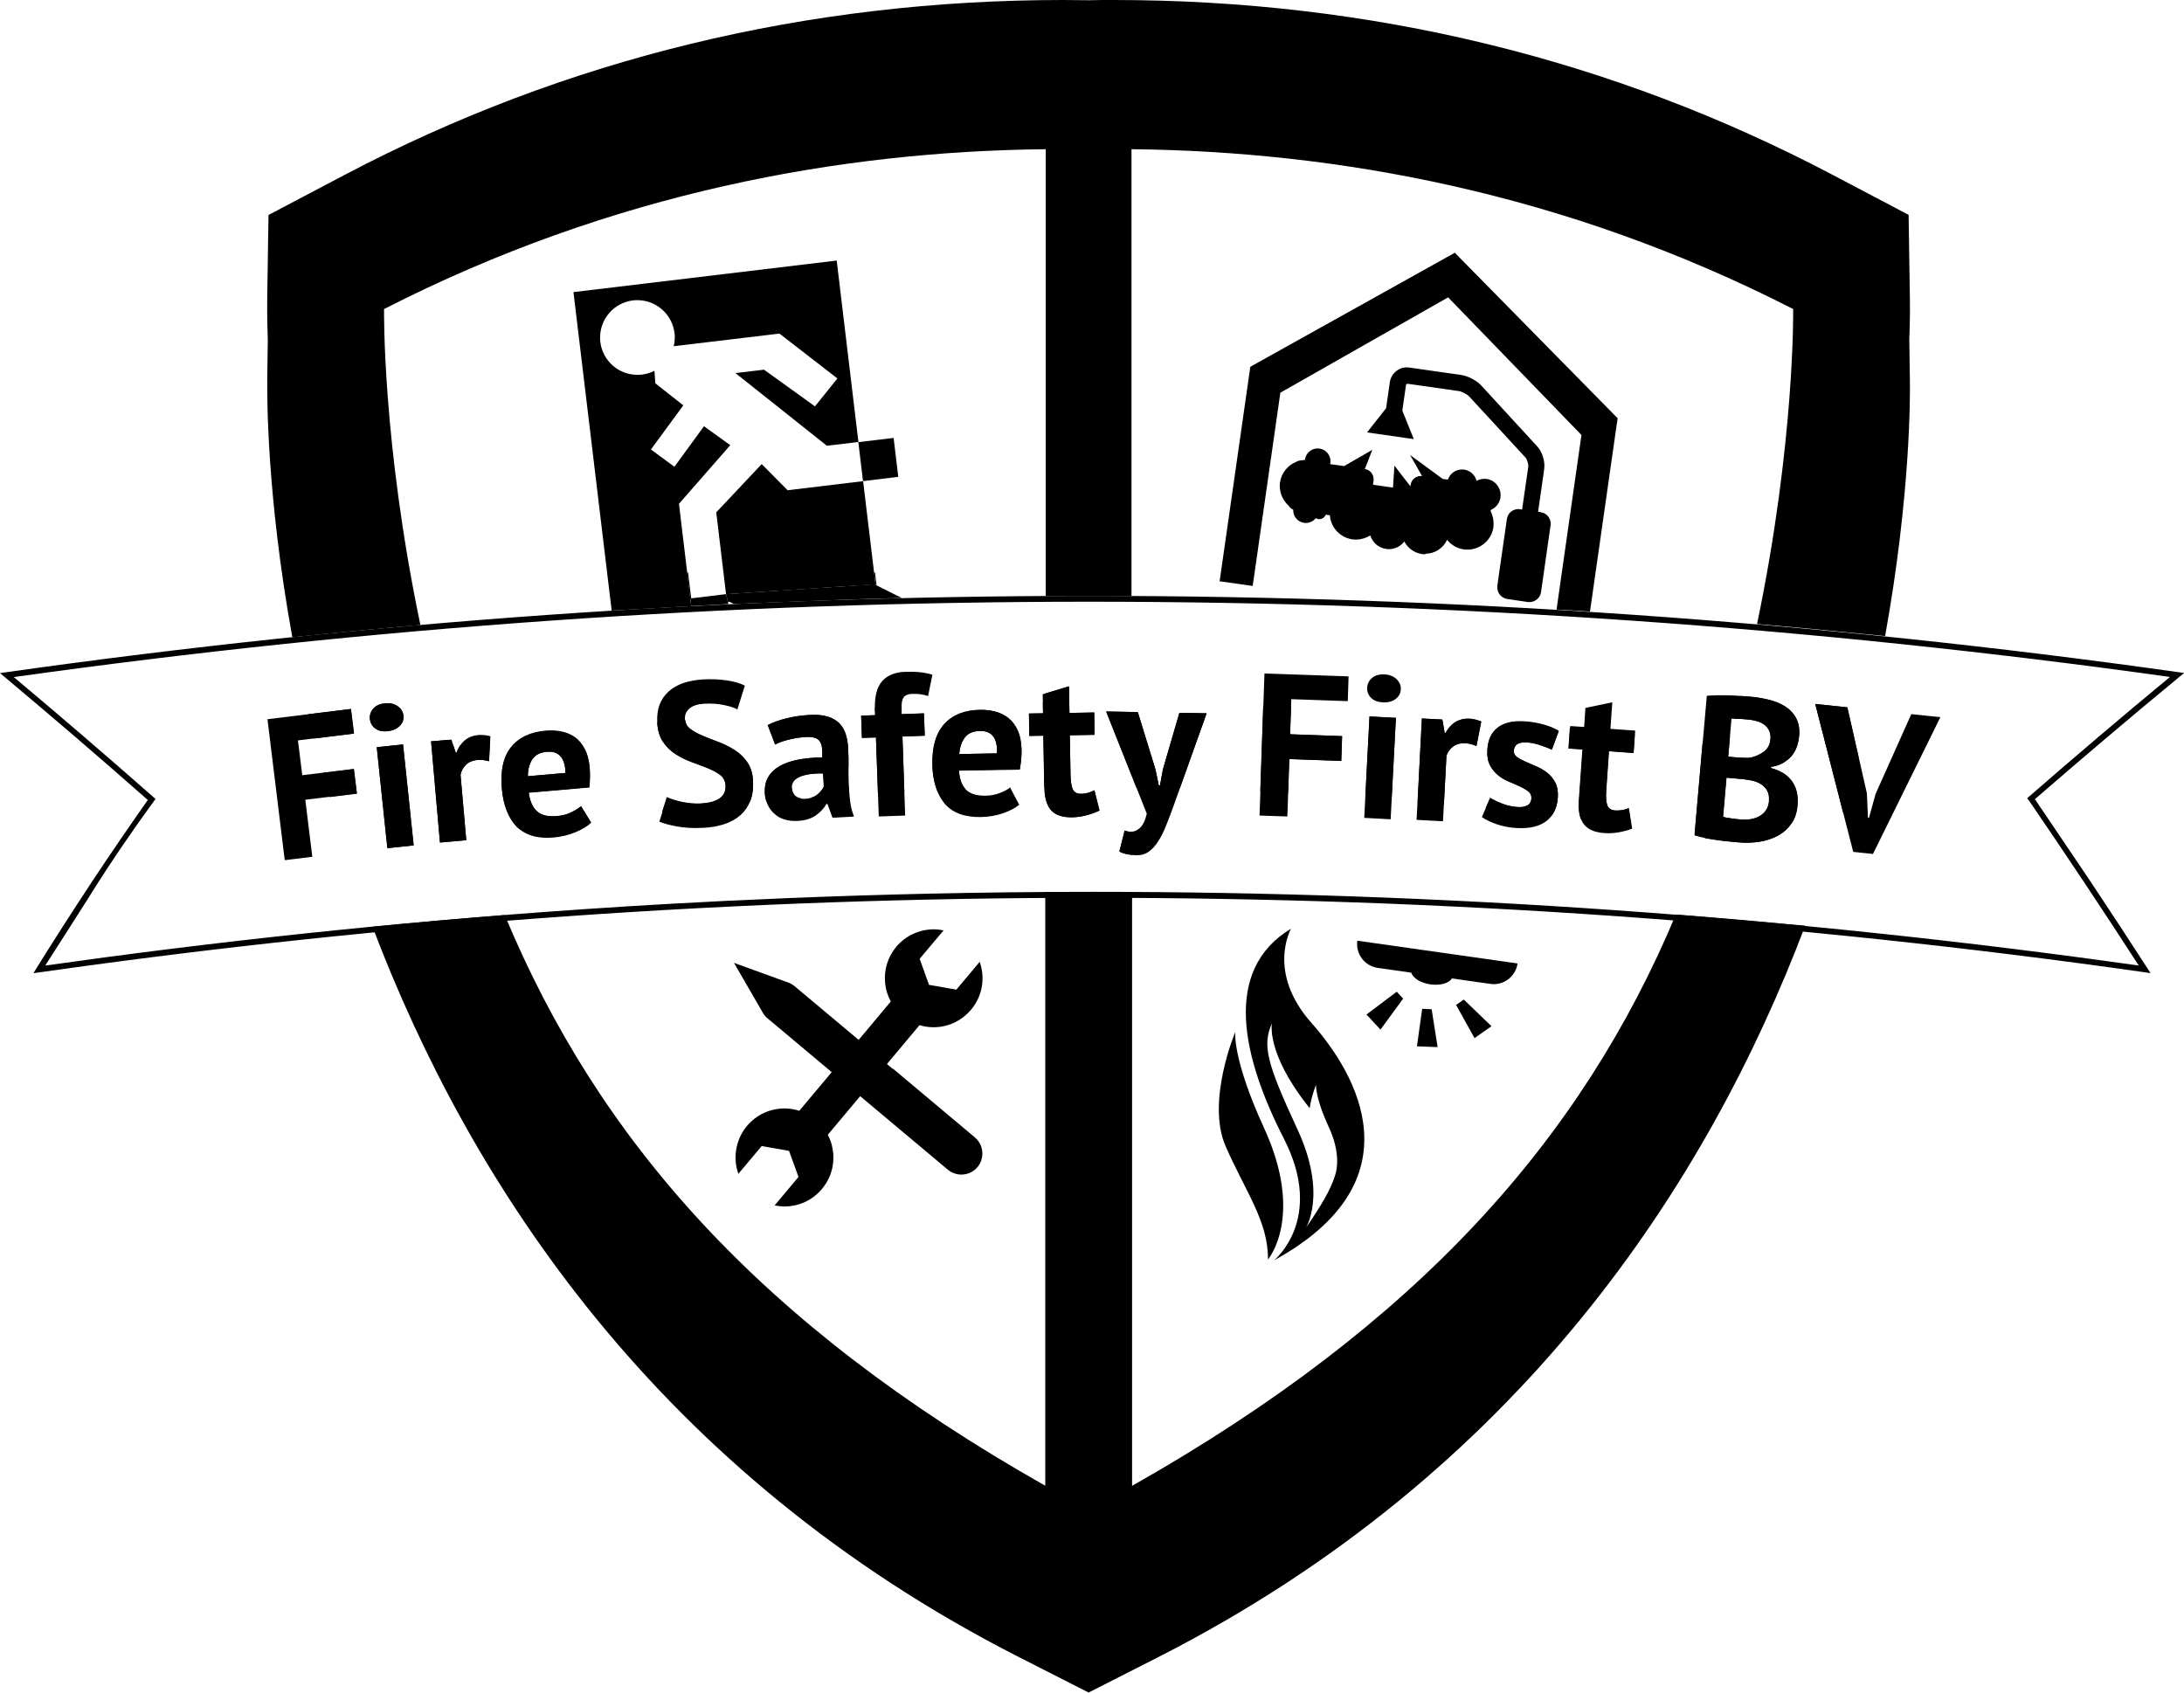 <svg xmlns="http://www.w3.org/2000/svg" preserveAspectRatio='xMinYMin' version="1.1" viewBox="0 0 186.92 144.87">
  <defs>
    <style>
      .cls-1 {
        fill-rule: evenodd;
      }
    </style>
  </defs>
  <g>
    <g>
      <g>
        <g>
          <path class="cls-1" d="M108.18,96.53c-2.72-5.92-2.46-8.2-2.46-8.2,0,0-2.5,5.92-.83,9.76,1.67,3.84,3.67,6.44,3.63,9.71,0,0,3.15-3.68-.34-11.27h0Z"/>
          <path class="cls-1" d="M111.74,105.14s1.9-2.89-.7-8.49c-2.6-5.61-3.03-7.17-2.18-9.06,0,0-.52,2.5,3.08,7.07l.15.19c.16-1.1.55-2.01.55-2.01,0,0-.12,1,1.08,3.61.52,1.12.7,2.05.72,2.79.01.23,0,.46-.03.7-.04.32-.11.58-.19.79-.36,1.13-1.17,2.5-2.48,4.4h0ZM112.26,87.57c-3.9-4.37-1.76-8.09-1.76-8.09-5.94,3.58-4.15,11.07-.62,17.97,3.54,6.9-.84,10.42-.84,10.42,12.37-6.79,7.1-15.93,3.21-20.31h0Z"/>
        </g>
        <g>
          <path class="cls-1" d="M116.17,80.51c-.16,1.13.62,2.17,1.75,2.33l2.87.41c.13.46.79.88,1.63,1,.85.12,1.6-.1,1.84-.51l3.29.47c1.13.16,2.17-.62,2.33-1.75l-13.72-1.95h0Z"/>
          <polygon class="cls-1" points="118.15 88.12 116.95 86.83 119.54 84.88 120.09 85.47 118.15 88.12 118.15 88.12"/>
          <polygon class="cls-1" points="123.04 89.62 121.27 89.55 121.72 86.34 122.53 86.38 123.04 89.62 123.04 89.62"/>
          <polygon class="cls-1" points="127.65 87.83 126.2 88.85 124.62 86.01 125.28 85.55 127.65 87.83 127.65 87.83"/>
        </g>
      </g>
      <g>
        <path class="cls-1" d="M67.4,41.95l-2.21-2.23-3.89,4.13.84,7s.2-.01.2-.01c.93-.06,11.64-.77,12.59-.83-.35-2.94-.71-5.89-1.06-8.83l-6.47.78Z"/>
        <polygon class="cls-1" points="77.18 51.18 75.02 50.1 74.94 50.06 74.93 50 62.14 50.85 62.3 51.52 62.42 51.5 62.81 51.69 73.24 51.29 73.24 51.29 77.18 51.18"/>
        <polyline class="cls-1" points="74.81 49 74.89 49 75.02 50.1 74.94 50.06"/>
        <g>
          <path class="cls-1" d="M76.49,37.48l-3.02.36-1.86-15.54-22.53,2.7c1.09,9.09,2.18,18.17,3.27,27.26,2.27-.13,4.54-.25,6.81-.38,0-.06-.03-.24-.05-.39-.02-.14-.03-.27-.03-.27-.03-.22-.94-7.87-.97-8.1l3.98-4.55.41-.47-2.25-1.62-2.53,3.47-2.01-1.48,2.42-3.3.35-.48-2.39-1.88-.08-1.07h0c-.33.16-.68.27-1.07.32-.13.02-.26.02-.39.02-1.6,0-2.97-1.19-3.17-2.81-.02-.13-.02-.26-.02-.39,0-1.59,1.19-2.97,2.81-3.17.13-.02.26-.02.39-.02,1.59,0,2.97,1.19,3.17,2.82,0,.06.01.12.02.18,0,.07,0,.13,0,.2,0,.25-.03.5-.09.74l.27-.03,8.78-1.05,4.96,3.84-1.92,2.39-4.36-3.14-2.45.29,1.01.8,6.82,5.42,2.69-.32.11.91.29,2.43h.08s2.94-.36,2.94-.36l-.4-3.34Z"/>
          <path class="cls-1" d="M62.3,51.52l-.16-.67-2.98.36s-.05,0-.08,0c.03.22.05.44.08.66,1.06-.06,2.12-.11,3.18-.17l-.03-.2Z"/>
        </g>
        <path class="cls-1" d="M59.03,51.89"/>
        <path class="cls-1" d="M59.12,50.87"/>
        <polyline class="cls-1" points="59.07 51.22 58.81 49 58.89 49 58.81 49 58.89 49 59.16 51.21"/>
      </g>
      <g>
        <path class="cls-1" d="M121.99,47.44c-.09,0-.19,0-.29-.02-.67-.1-1.21-.51-1.51-1.07-.31.4-.79.65-1.32.65-.08,0-.16,0-.24-.02-.65-.09-1.16-.55-1.35-1.14h-.03c-.35.21-.76.34-1.19.34-.11,0-.21,0-.32-.02-1.06-.15-1.85-1.03-1.92-2.06l-.35-.05c-.09.23-.31.38-.55.38-.03,0-.06,0-.09,0l-.22-.08c-.2.25-.52.41-.85.41-.05,0-.1,0-.15-.01-.55-.08-.93-.55-.93-1.08,0-.02,0-.03,0-.05h0c-.16-.07-.3-.19-.39-.34-.34-.31-.59-.72-.7-1.18h0c-.04-.16-.06-.33-.06-.49,0-.11,0-.21.02-.32.12-.82.67-1.47,1.38-1.76.13-.08.28-.12.43-.13.11-.02.22-.03.33-.04v-.04c.08-.55.55-.94,1.08-.94.05,0,.1,0,.16.01.55.08.94.55.94,1.08,0,.05,0,.1-.01.15l-.03.1,1.21.17,2.41-1.39-.5,1.29-.14.35h0c.44.06.75.44.75.86,0,.04,0,.08,0,.12l-.05.37,1.71.24.12-1.88,1.37,1.77.02-.13c.06-.43.43-.75.86-.75.04,0,.08,0,.12,0h0s-.05-.08-.05-.08l-.98-1.72,2.8,2.05.44.06c.17-.52.66-.87,1.21-.87.06,0,.12,0,.18.01.53.08.94.47,1.06.97.2-.11.43-.18.67-.18.06,0,.13,0,.19.01.7.1,1.2.7,1.2,1.38,0,.07,0,.13-.01.2-.02.11-.04.21-.08.3h0c-.14.36-.41.63-.76.78v.1c.15.32.25.67.25,1.05,0,.1,0,.21-.02.32,0,.06-.02.12-.03.18h0c-.23,1.02-1.15,1.74-2.18,1.74-.11,0-.21,0-.32-.02-.59-.08-1.09-.39-1.43-.82-.33.72-1.05,1.19-1.85,1.19h0Z"/>
        <path d="M131.83,43.83l-.19-.03.49-3.42.03-.24c.01-.09.02-.18.02-.27,0-.59-.24-1.26-.62-1.67l-4.78-5.2c-.4-.44-1.15-.83-1.74-.91l-4.41-.63c-.07-.01-.14-.02-.21-.02-.73,0-1.37.54-1.47,1.28l-.32,2.22-1.63,2.07.71.1,2.86.41.43.06-.98-2.44.32-2.22.1-.08,4.41.63c.27.04.72.28.91.48l4.79,5.2c.14.15.25.49.25.72,0,.03,0,.05,0,.08l-.53,3.66-.18-.03s-.1-.01-.14-.01c-.49,0-.91.36-.98.85-.22,1.53-.44,3.05-.66,4.58h0l-.16,1.14s0,.09,0,.14c0,.14.03.27.08.39.13.31.42.54.78.6.2.03,1.38.2,1.58.23,0,0,.18.03.18.03.02,0,.04,0,.07,0,.02,0,.05,0,.07,0,.48,0,.91-.36.98-.85.25-1.75.5-3.5.75-5.25l.07-.47s.01-.1.01-.14c0-.48-.36-.91-.85-.98Z"/>
        <path class="cls-1" d="M124.5,21.64h0s-17.49,9.75-17.49,9.75l-2.52,17.61-.11.75.14.02,2.69.38.17-1.16,2.2-15.38,14.36-8.16,11.41,11.78-1.68,11.77c-.15,1.06-.3,2.11-.45,3.17h0c.95.06,1.9.12,2.86.17h0l.48-3.35c.59-4.11,1.18-8.21,1.76-12.32l.13-.87-13.94-14.17Z"/>
      </g>
      <g>
        <path d="M186.49,57.96l.44-.36-.56-.08c-30.9-4.36-62.02-6.52-93.15-6.52S31.29,53.19.56,57.53l-.56.08.43.36c4.13,3.46,8.21,6.96,12.22,10.5-1.57,2.23-3.15,4.53-4.73,6.92-1.77,2.68-3.46,5.31-5.06,7.9.2-.03.4-.05.6-.08,29.86-4.25,59.95-6.37,90.03-6.37s60.17,2.12,90.03,6.37l.54.08-.3-.46c-1.58-2.45-3.18-4.89-4.8-7.32,0,0-.9-1.35-4.8-7.11,1.98-1.72,3.98-3.44,6.03-5.17,2.11-1.79,4.2-3.54,6.29-5.26ZM173.64,68.5c3.21,4.69,6.35,9.41,9.41,14.14-29.71-4.2-59.63-6.31-89.56-6.31-19.68,0-35.77.96-43.15,1.46-17.26,1.17-32.84,2.92-46.47,4.85.45-.7,1.12-1.74,1.93-3.01,1.32-2.06,2.17-3.41,2.52-3.97,1.05-1.65,2.63-4.04,4.86-7.1l.13-.18-.17-.15c-3.93-3.46-7.92-6.89-11.96-10.28,30.53-4.28,61.28-6.45,92.03-6.45s61.83,2.14,92.51,6.44c-4.08,3.37-8.09,6.78-12.05,10.23l-.17.15.13.18Z"/>
        <path d="M22.88,61.56l7.16-.88.26,2.1-4.8.59.37,2.98,4.42-.54.26,2.1-4.42.54.6,4.88-2.36.29-1.48-12.08h0ZM32.25,63.95l2.25-.24.91,8.64-2.25.24-.91-8.64h0ZM31.66,61.55c-.04-.33.06-.63.28-.89.22-.26.55-.42.99-.46.44-.05.8.03,1.1.24.3.21.46.48.5.81.04.33-.07.63-.32.88-.25.25-.59.4-1.03.45-.44.05-.79-.03-1.06-.23-.27-.2-.42-.46-.46-.8h0ZM41.85,65.15c-.37-.1-.7-.13-.99-.11-.4.04-.73.17-.98.41-.25.24-.41.53-.47.87l.49,5.59-2.25.2-.76-8.66,1.75-.15.36,1.12h.07c.16-.45.4-.8.71-1.06.31-.26.7-.41,1.15-.45.3-.03.65,0,1.04.1l-.11,2.14h0ZM50.6,70.41c-.32.31-.77.58-1.35.82-.58.24-1.2.39-1.87.45-1.4.12-2.45-.2-3.17-.95-.72-.76-1.14-1.85-1.26-3.27-.13-1.52.13-2.7.79-3.52.66-.83,1.65-1.3,2.96-1.41.44-.04.87-.02,1.3.06.43.08.81.24,1.16.47.35.24.64.57.87,1.01.24.43.38.98.44,1.65.02.24.03.5.02.78,0,.28-.02.57-.05.88l-5.19.45c.1.72.33,1.26.71,1.6.37.34.94.48,1.7.41.47-.04.89-.15,1.25-.33.36-.18.63-.35.82-.52l.87,1.41h0ZM46.83,64.34c-.59.05-1.01.27-1.26.64-.25.38-.38.86-.39,1.46l3.22-.28c0-.63-.15-1.1-.41-1.41-.27-.31-.65-.45-1.16-.4h0ZM62.09,67.21c-.02-.37-.17-.66-.45-.88-.28-.22-.64-.41-1.06-.58-.42-.17-.88-.34-1.37-.52-.49-.18-.95-.4-1.38-.68-.43-.27-.79-.62-1.08-1.05-.29-.42-.46-.98-.5-1.66-.03-.59.04-1.11.21-1.55.17-.44.44-.82.79-1.13.35-.31.77-.54,1.26-.71.49-.16,1.04-.26,1.66-.3.71-.04,1.37-.01,2.01.08.63.09,1.16.24,1.57.45l-.64,2.04c-.26-.15-.65-.28-1.17-.38-.52-.11-1.07-.14-1.66-.11-.56.03-.97.16-1.26.4-.28.24-.42.54-.4.91.02.35.17.63.45.85.28.22.64.41,1.06.59.42.18.88.35,1.37.54.49.18.95.41,1.38.69.43.27.79.62,1.08,1.04.29.42.46.95.49,1.6.03.65-.04,1.21-.23,1.69-.19.48-.47.89-.84,1.22-.37.33-.83.59-1.37.77-.54.18-1.14.29-1.8.32-.87.05-1.64,0-2.3-.12-.67-.13-1.16-.26-1.48-.41l.66-2.07c.13.06.3.13.51.2.21.07.44.13.7.19.26.06.53.1.82.13.29.03.58.04.88.02.71-.04,1.24-.18,1.6-.44.36-.26.53-.63.51-1.11h0ZM65.7,62.06c.45-.23.99-.43,1.62-.58.63-.16,1.29-.25,1.99-.29.6-.03,1.11.01,1.52.14.41.12.74.31,1,.57.25.25.44.56.55.93.12.37.19.78.21,1.24.03.51.04,1.02.03,1.54,0,.52,0,1.02.02,1.52.02.5.06.98.12,1.45.06.47.17.9.33,1.31l-1.84.1-.43-1.18h-.09c-.21.38-.52.7-.91.98-.4.28-.92.44-1.57.47-.41.02-.77-.02-1.1-.12-.33-.1-.62-.26-.86-.48-.24-.21-.44-.47-.58-.77-.14-.3-.23-.64-.24-1.02-.03-.53.07-.99.29-1.36.22-.38.54-.69.98-.94.43-.25.96-.43,1.57-.55.61-.12,1.3-.18,2.07-.19.05-.65-.02-1.12-.21-1.39-.19-.27-.58-.4-1.18-.36-.45.02-.93.09-1.42.21-.5.12-.91.26-1.22.43l-.63-1.66h0ZM68.9,68.37c.45-.02.8-.14,1.06-.36.26-.22.44-.44.56-.68l-.06-1.13c-.36-.02-.71,0-1.03.04-.33.04-.62.11-.87.2-.25.09-.45.22-.59.38-.14.16-.21.35-.2.58.02.32.13.57.33.74.2.17.47.25.8.23h0ZM73.7,61.25l1.2-.04-.02-.49c-.04-1.1.17-1.9.61-2.41.45-.51,1.11-.78,1.99-.81.93-.03,1.7.05,2.32.25l-.37,1.82c-.27-.08-.51-.14-.71-.16-.2-.02-.42-.03-.64-.02-.23,0-.41.05-.54.12-.13.07-.23.18-.28.33-.06.15-.09.33-.1.54,0,.21,0,.46,0,.74l1.91-.07.07,1.91-1.91.07.24,6.77-2.26.08-.24-6.77-1.2.04-.07-1.91h0ZM87.23,68.88c-.34.28-.81.53-1.4.73-.59.2-1.23.31-1.9.32-1.4.02-2.43-.37-3.1-1.17-.66-.81-1.01-1.92-1.03-3.35-.03-1.53.32-2.68,1.03-3.46.72-.78,1.73-1.18,3.06-1.2.44,0,.87.04,1.29.15.42.11.79.29,1.12.55.33.26.6.62.8,1.06.2.45.31,1.01.33,1.68,0,.24,0,.5-.03.78-.02.28-.06.57-.12.87l-5.21.09c.05.73.24,1.28.59,1.64.35.36.9.54,1.67.53.47,0,.9-.09,1.27-.24.37-.15.66-.3.85-.46l.77,1.46h0ZM83.89,62.56c-.59.01-1.03.19-1.3.55-.28.36-.44.83-.49,1.43l3.23-.06c.04-.63-.07-1.11-.31-1.44-.24-.33-.62-.49-1.13-.48h0ZM88.07,61.07l1.2-.02-.03-1.63,2.25-.68.04,2.28,2.12-.04.03,1.91-2.12.04.06,3.34c.01.6.08,1.03.2,1.29.13.26.36.38.69.38.23,0,.43-.03.6-.08.17-.05.35-.12.56-.22l.43,1.73c-.31.16-.67.29-1.09.4-.42.11-.84.17-1.27.18-.8.01-1.39-.18-1.77-.59-.38-.41-.58-1.08-.6-2.01l-.08-4.38-1.2.02-.03-1.91h0ZM98.89,65.86l.29,1.36h.1s.25-1.37.25-1.37l1.41-4.84,2.33.04-2.78,7.79c-.23.64-.45,1.23-.67,1.77-.21.54-.44,1-.69,1.39-.25.39-.52.69-.82.9-.3.21-.65.31-1.06.3-.6-.01-1.08-.12-1.44-.32l.45-1.8c.17.07.35.11.52.11.27,0,.53-.1.78-.33.25-.22.45-.63.59-1.22l-3.48-8.75,2.71.05,1.51,4.91h0ZM108.21,57.64l7.21.25-.07,2.12-4.83-.17-.1,3,4.45.16-.07,2.12-4.45-.16-.17,4.92-2.38-.08.42-12.16h0ZM117.21,61.32l2.26.12-.45,8.68-2.26-.12.45-8.68h0ZM117.01,58.86c.02-.34.16-.62.42-.84.26-.22.61-.32,1.05-.3.44.02.79.16,1.05.41.26.25.38.55.36.88-.02.34-.17.61-.45.82-.28.21-.65.31-1.09.28-.44-.02-.78-.15-1.01-.39-.24-.24-.35-.53-.33-.86h0ZM126.37,63.85c-.35-.15-.67-.23-.96-.24-.41-.02-.75.07-1.03.27-.28.2-.48.47-.59.8l-.29,5.61-2.26-.12.45-8.68,1.75.09.2,1.16h.07c.22-.41.5-.73.85-.94.35-.21.75-.31,1.2-.29.3.02.64.1,1.01.24l-.41,2.1h0ZM131.06,68.3c.01-.23-.08-.42-.27-.57-.19-.15-.43-.29-.71-.42-.28-.13-.6-.27-.94-.41-.34-.14-.65-.32-.93-.55-.28-.23-.51-.51-.69-.85-.18-.34-.26-.77-.23-1.29.04-.86.33-1.5.87-1.92.53-.42,1.28-.61,2.24-.56.66.03,1.25.14,1.78.3.52.17.93.34,1.23.53l-.59,1.6c-.26-.12-.59-.25-.99-.38-.4-.14-.81-.22-1.22-.24-.67-.03-1.02.21-1.05.73-.01.21.08.38.27.52.19.14.43.27.71.39.28.12.6.26.94.41.34.15.65.33.93.54.28.22.51.49.69.83.18.33.26.76.23,1.26-.05.88-.36,1.56-.95,2.03-.59.47-1.44.68-2.56.62-.61-.03-1.18-.14-1.71-.32-.53-.18-.96-.39-1.28-.62l.71-1.65c.26.16.6.33,1.04.5.43.17.88.26,1.34.29.34.02.61-.03.82-.15.21-.12.32-.33.34-.63h0ZM134.38,62.14l1.2.08.11-1.63,2.3-.48-.16,2.27,2.12.15-.13,1.91-2.11-.15-.23,3.33c-.04.6-.01,1.04.09,1.3.1.27.32.41.66.44.23.02.43,0,.6-.03.17-.03.36-.09.58-.17l.28,1.76c-.32.13-.7.23-1.12.31-.42.08-.85.1-1.28.07-.8-.06-1.37-.3-1.72-.74-.35-.44-.49-1.12-.42-2.06l.31-4.37-1.2-.08.13-1.91h0ZM153.98,63.01c-.03.3-.09.6-.19.89-.1.29-.25.56-.44.79-.2.23-.44.43-.73.6s-.64.28-1.04.34v.1c.33.09.65.22.95.38.3.17.55.38.76.64.21.26.37.57.47.93.1.36.13.77.09,1.25-.05.62-.23,1.15-.54,1.58-.31.43-.69.77-1.16,1.02-.47.25-.99.42-1.57.51-.58.09-1.17.11-1.77.05-.2-.02-.45-.04-.75-.07-.31-.03-.63-.06-.98-.11-.35-.05-.71-.11-1.07-.17-.36-.07-.69-.15-.98-.24l1.05-11.95c.22-.02.48-.03.76-.04.29,0,.59-.01.92,0,.32,0,.66.02,1,.04.34.02.68.04,1.01.07.57.05,1.11.14,1.64.27.53.13.99.33,1.4.58.4.26.71.59.93,1.01s.3.92.25,1.52h0ZM149,70.14c.29.02.57.02.85-.03.28-.05.53-.13.75-.26.22-.13.4-.29.55-.5.15-.21.23-.46.26-.76.03-.38-.02-.69-.15-.92-.13-.23-.31-.42-.54-.56-.23-.14-.5-.24-.79-.31-.3-.06-.6-.1-.9-.13l-1.26-.11-.29,3.34c.06.03.15.05.27.08.13.02.26.04.4.06.14.02.29.04.45.06.16.02.29.03.41.04h0ZM148.68,64.83c.16.01.35.02.56.03.21,0,.39,0,.53,0,.45-.1.85-.27,1.19-.52.34-.25.53-.6.57-1.05.03-.3,0-.55-.11-.76-.1-.21-.24-.38-.42-.51-.18-.13-.39-.23-.63-.3-.24-.07-.49-.11-.76-.14-.3-.03-.58-.04-.83-.06-.25-.01-.45-.01-.59,0l-.28,3.24.76.07h0ZM159.78,67.9l.09,2.09h.09s.56-2.03.56-2.03l3.06-6.84,2.49.26-5.77,11.71-1.69-.18-3.25-12.66,2.75.29,1.67,7.36h0Z"/>
      </g>
      <g>
        <path class="cls-1" d="M96.89,71.17s-.08.02-.12.02c-.17,0-.35-.04-.52-.11l-.45,1.8c.28.16.66.24,1.09.28v-1.99Z"/>
        <path class="cls-1" d="M97.24,67.38c1.25.01,2.49.05,3.74.08l2.29-6.41-2.33-.04-1.41,4.84-.25,1.37h-.1s-.29-1.36-.29-1.36l-1.51-4.91-2.71-.05,2.58,6.48Z"/>
        <path class="cls-1" d="M138.81,69.34c-.17.03-.37.04-.6.03-.34-.02-.55-.17-.66-.44-.1-.27-.13-.7-.09-1.3l.23-3.33,2.11.15.11-1.56c-1.85-.22-3.7-.43-5.55-.62l-.13,1.8,1.2.08-.31,4.37c-.05.65.02,1.18.17,1.59,1.44.17,2.88.35,4.32.54l-.23-1.46c-.21.08-.41.13-.58.17Z"/>
        <path class="cls-1" d="M110.24,67.83l.1-2.86,4.45.16.07-2.12-4.45-.16.08-2.35c-.79-.03-1.59-.06-2.38-.09l-.25,7.3c.79.04,1.59.08,2.38.12Z"/>
        <path class="cls-1" d="M89.97,69.36c.38.4.98.6,1.77.59.43,0,.85-.07,1.27-.18.42-.11.78-.25,1.09-.4l-.43-1.73c-.21.1-.39.17-.56.22-.17.05-.37.08-.6.08-.34,0-.57-.12-.69-.38-.13-.26-.19-.69-.2-1.29l-.06-3.34,2.12-.04-.03-1.91-2.12.04-.04-2.28-1.98.6v.8c-.09,0-.17,0-.26,0l.02.91-1.2.02.03,1.91,1.2-.02.08,4.38s0,.02,0,.03c.03,0,.06,0,.09,0v.82c.09.5.26.9.51,1.17Z"/>
        <path class="cls-1" d="M158.11,60.54l-2.75-.29,2.39,9.33c.48-1.63.92-3.22,1.32-4.79l-.97-4.26Z"/>
        <path class="cls-1" d="M22.88,32.6c-.02,1.11-.08,9.72,2.14,21.94,3.65-.38,7.3-.73,10.96-1.05-3.28-15.69-3.11-27.04-3.11-27.04,19.57-10,39.13-13.5,56.63-13.68v38.24c2.45-.02,4.89-.02,7.34,0V12.77c17.51.18,37.07,3.68,56.63,13.68,0,0,.17,11.31-3.09,26.96,3.66.31,7.31.66,10.96,1.03,2.2-12.18,2.14-20.74,2.12-21.85l-.05-3.52c.07-1.91.06-3.13.05-3.51l-.11-7.17-6.53-3.44C137.97,5.03,117.28,0,95.31,0c-.72,0-1.43,0-2.14.02-.71-.01-1.42-.02-2.14-.02-21.96,0-42.66,5.03-61.52,14.96l-6.53,3.44-.11,7.17c0,.37-.02,1.59.05,3.5l-.05,3.53Z"/>
        <path class="cls-1" d="M40.86,65.04c.29-.03.62.01.99.11l.09-1.71c-.84.11-1.69.22-2.53.33-.14.19-.25.4-.34.65h-.07s-.18-.57-.18-.57c-.09.01-.18.02-.27.03-.05-.19-.1-.37-.15-.56l-1.5.13.76,8.66,2.25-.2-.49-5.59c.06-.34.22-.63.47-.87.25-.24.58-.37.98-.41Z"/>
        <path class="cls-1" d="M124.38,63.88c.28-.2.63-.29,1.03-.27.29.02.61.1.96.24l.41-2.1c-.38-.15-.71-.23-1.01-.24-.45-.02-.85.07-1.2.29-.35.21-.63.53-.85.95h-.07s-.2-1.16-.2-1.16l-1.75-.09-.37,7.13c.75.07,1.5.14,2.25.21l.22-4.16c.11-.33.31-.6.59-.8Z"/>
        <path class="cls-1" d="M152.61,65.29c.29-.17.54-.37.73-.6.19-.23.34-.5.44-.79.1-.29.17-.59.19-.89.05-.6-.03-1.11-.25-1.52-.22-.41-.53-.75-.93-1.01-.4-.26-.87-.45-1.4-.58-.53-.13-1.08-.23-1.64-.27-.26-.02-.52-.04-.79-.06-.16.65-.33,1.3-.51,1.95.1,0,.2,0,.32,0,.25.01.53.03.83.06.27.02.52.07.76.14s.45.17.63.3c.18.13.32.3.42.51.1.21.13.46.11.76-.04.45-.23.8-.57,1.05-.34.25-.74.42-1.19.52-.14.01-.32.01-.53,0-.21,0-.4-.02-.56-.03l-.76-.07.16-1.79c-.08.3-.17.61-.25.91-.7-.1-1.4-.18-2.11-.27l-.68,7.76c.32.04.64.08.95.13-.03.08-.05.15-.08.23.03,0,.06.02.09.02.36.07.72.12,1.07.17.35.05.68.09.98.11.31.03.56.05.75.07.6.05,1.19.03,1.77-.05.58-.09,1.1-.26,1.57-.51.47-.25.86-.59,1.16-1.02.31-.43.48-.96.54-1.58.04-.47.01-.89-.09-1.25-.1-.36-.26-.67-.47-.93-.21-.26-.46-.48-.76-.64-.3-.17-.62-.29-.96-.38v-.1c.41-.06.76-.17,1.05-.34ZM151.14,69.35c-.15.21-.33.38-.55.5-.22.13-.47.21-.75.26-.28.05-.56.06-.85.03-.12-.01-.25-.02-.41-.04-.16-.02-.3-.04-.45-.06-.14-.02-.28-.04-.4-.06-.13-.02-.22-.05-.27-.08l.29-3.34,1.26.11c.3.03.6.07.9.13.3.06.56.16.79.31.23.14.41.33.54.56.13.23.18.54.15.92-.03.3-.11.55-.26.76Z"/>
        <path class="cls-1" d="M117.21,61.32l-.36,6.94c.75.06,1.5.12,2.25.18l.37-7-2.26-.12Z"/>
        <path class="cls-1" d="M128.17,62.29c-.53.42-.82,1.07-.87,1.92-.03.52.05.95.23,1.29.18.34.41.62.69.85.28.23.59.41.93.55.34.14.65.27.94.41.28.13.52.27.71.42.19.15.28.34.27.57-.02.3-.13.51-.34.63-.21.12-.48.17-.82.15-.46-.02-.91-.12-1.34-.29-.43-.17-.78-.33-1.04-.5l-.38.88c1.89.19,3.78.4,5.66.62.31-.42.48-.94.52-1.57.03-.51-.05-.93-.23-1.26-.18-.33-.41-.61-.69-.83-.28-.22-.59-.4-.93-.54-.34-.15-.65-.28-.94-.41-.28-.13-.52-.26-.71-.39-.19-.14-.28-.31-.27-.52.03-.52.38-.76,1.05-.73.42.02.82.1,1.22.24.4.14.73.26.99.38l.59-1.6c-.28-.18-.68-.35-1.17-.51-.93-.09-1.85-.19-2.78-.27-.51.08-.95.24-1.29.51Z"/>
        <path class="cls-1" d="M87.28,65.85c.05-.3.09-.59.12-.87.02-.28.03-.54.03-.78-.01-.67-.12-1.23-.33-1.68-.2-.45-.47-.8-.8-1.06-.33-.26-.7-.45-1.12-.55-.42-.11-.85-.16-1.29-.15-1.32.02-2.34.42-3.06,1.2-.72.78-1.06,1.93-1.03,3.46.01.86.16,1.59.41,2.23.81-.03,1.61-.08,2.42-.1-.32-.36-.51-.89-.56-1.59l5.21-.09ZM82.58,63.11c.28-.36.71-.54,1.3-.55.51,0,.89.15,1.13.48.24.33.35.81.31,1.44l-3.23.06c.05-.59.21-1.07.49-1.43Z"/>
        <path class="cls-1" d="M30.28,65.82l-2.65.33c.18.68.37,1.37.57,2.07l2.34-.29-.26-2.1Z"/>
        <path class="cls-1" d="M86.42,67.44s.03,0,.05,0v-.02s-.04.02-.05.02Z"/>
        <rect x="32.69" y="63.81" width="2.26" height="8.69" transform="translate(-6.94 3.91) rotate(-6)"/>
        <path class="cls-1" d="M30.03,60.68l-3.65.45c.16.68.32,1.38.49,2.08l3.42-.42-.26-2.1Z"/>
        <path class="cls-1" d="M143.43,78.27c-8.04,19.2-22.06,35.05-46.54,48.9v-50.83c-2.48-.01-4.95,0-7.43,0v50.82c-24.48-13.85-38.27-29.65-46.26-48.84-3.77.3-7.55.63-11.32,1,8.35,22,24.42,46.78,55.35,62.52l5.94,3.02,5.94-3.02c30.97-15.76,47.05-40.59,55.39-62.61-3.69-.35-7.38-.67-11.07-.96Z"/>
        <path class="cls-1" d="M34.53,61.25c-.03-.33-.2-.61-.5-.81-.3-.21-.66-.29-1.1-.24-.44.05-.77.2-.99.46-.22.26-.32.56-.28.89.04.33.19.6.46.8.27.2.63.28,1.06.23.44-.05.78-.2,1.03-.45.25-.25.35-.55.32-.88Z"/>
        <path class="cls-1" d="M74.88,60.55c0,.06,0,.11,0,.17l.02.49-1.2.04.07,1.91,1.2-.04.17,4.78c.75-.05,1.5-.1,2.26-.14l-.16-4.72,1.91-.07-.07-1.91-1.91.07c0-.26,0-.48,0-.68-.76.03-1.51.07-2.27.1Z"/>
        <path class="cls-1" d="M49.73,69.01c-.18.17-.46.34-.82.52-.36.18-.78.29-1.25.33-.76.07-1.33-.07-1.7-.41-.37-.34-.61-.87-.71-1.6l5.19-.45c.03-.3.05-.6.05-.88,0-.28,0-.54-.02-.78-.06-.67-.21-1.22-.44-1.65-.24-.43-.53-.77-.87-1.01-.28-.19-.58-.31-.91-.4-1.14.13-2.27.25-3.41.39-.43.23-.8.52-1.1.89-.66.83-.92,2-.79,3.52.12,1.42.55,2.51,1.26,3.27.1.1.22.18.33.27,1.98-.27,3.97-.53,5.95-.77l-.76-1.23ZM45.56,64.98c.25-.38.67-.59,1.26-.64.51-.04.89.09,1.16.4.27.31.4.79.41,1.41l-3.22.28c0-.59.14-1.08.39-1.46Z"/>
        <path class="cls-1" d="M64.45,66.83c-.03-.65-.2-1.18-.49-1.6-.29-.42-.66-.77-1.08-1.04-.43-.27-.88-.5-1.38-.69-.49-.18-.95-.36-1.37-.54-.42-.18-.77-.37-1.06-.59-.26-.2-.39-.45-.43-.75-.8.07-1.6.14-2.39.22,0,0,0,0,0,0,.04.68.2,1.24.5,1.66.29.43.66.78,1.08,1.05.43.27.89.5,1.38.68.49.18.95.35,1.37.52.42.17.77.36,1.06.58.28.22.44.51.45.88.03.49-.14.86-.51,1.11-.36.26-.9.4-1.6.44-.3.02-.59,0-.88-.02-.29-.03-.56-.08-.82-.13-.26-.06-.49-.12-.7-.19-.21-.07-.38-.14-.51-.2l-.41,1.28c2.48-.28,4.95-.53,7.43-.76.04-.08.08-.14.12-.22.19-.48.27-1.04.23-1.69Z"/>
        <path class="cls-1" d="M72.62,65.61c0-.52,0-1.03-.03-1.54-.02-.46-.1-.88-.21-1.24-.12-.36-.3-.67-.55-.93-.25-.25-.58-.44-1-.57-.41-.12-.92-.17-1.52-.14-.69.04-1.36.13-1.99.29-.63.15-1.17.35-1.62.58l.63,1.66c.32-.17.72-.31,1.22-.43.5-.12.97-.19,1.42-.21.6-.03,1,.09,1.18.36.19.27.26.74.21,1.39-.77,0-1.46.07-2.07.19-.61.12-1.14.3-1.57.55-.43.25-.76.56-.98.94-.22.38-.31.83-.29,1.36.01.27.07.51.14.73,1.03-.09,2.07-.17,3.1-.25-.24-.02-.45-.08-.61-.21-.2-.17-.31-.42-.33-.74-.01-.23.05-.43.2-.58.14-.16.34-.28.59-.38.25-.09.54-.16.87-.2.33-.04.67-.05,1.03-.04l.06,1.13c-.12.24-.3.47-.56.68-.18.15-.43.24-.71.3,1.15-.09,2.31-.17,3.46-.25-.03-.31-.06-.61-.08-.92-.02-.5-.03-1-.02-1.52Z"/>
      </g>
      <path d="M76.4,91.48l-.49-.41,2.68-3.2.1-.13c.39.12.8.18,1.21.18.65,0,1.3-.15,1.89-.45.49-.25.94-.6,1.32-1.05.54-.65.86-1.41.95-2.19.08-.64,0-1.3-.21-1.91l-2,2.38-2.34-.41-.55-1.53-.25-.7,1.28-1.52.77-.91c-.28-.06-.56-.09-.84-.09-1.19,0-2.38.51-3.21,1.49-.74.89-1.06,1.99-.96,3.05,0,.04,0,.09.01.13.06.53.23,1.04.48,1.51l-.07.08-.22.26-1.16,1.39-1.3,1.55-1.85-1.55-3.64-3.05c-.16-.13-.34-.23-.52-.3l-4.66-1.69.73,1.26,1.75,3.03c.1.17.23.33.39.46l.34.28,5.15,4.32-.49.59-2.28,2.72c-.41-.13-.84-.2-1.27-.2-1.19,0-2.38.51-3.21,1.5-.77.92-1.08,2.08-.95,3.19.04.31.11.61.21.91l2-2.38,2.34.41.81,2.23-.25.3-1.79,2.14c.25.05.51.08.77.09.02,0,.05,0,.07,0,1.2,0,2.38-.51,3.21-1.5.54-.65.86-1.41.95-2.19.03-.29.04-.58.01-.87-.03-.31-.09-.61-.18-.91-.07-.23-.17-.45-.28-.67l2.77-3.3,7.5,6.29c.34.28.75.42,1.16.42.52,0,1.03-.22,1.38-.64.17-.2.28-.42.35-.66.19-.66-.01-1.41-.57-1.88l-7.01-5.88Z"/>
    </g>
  </g>
</svg>